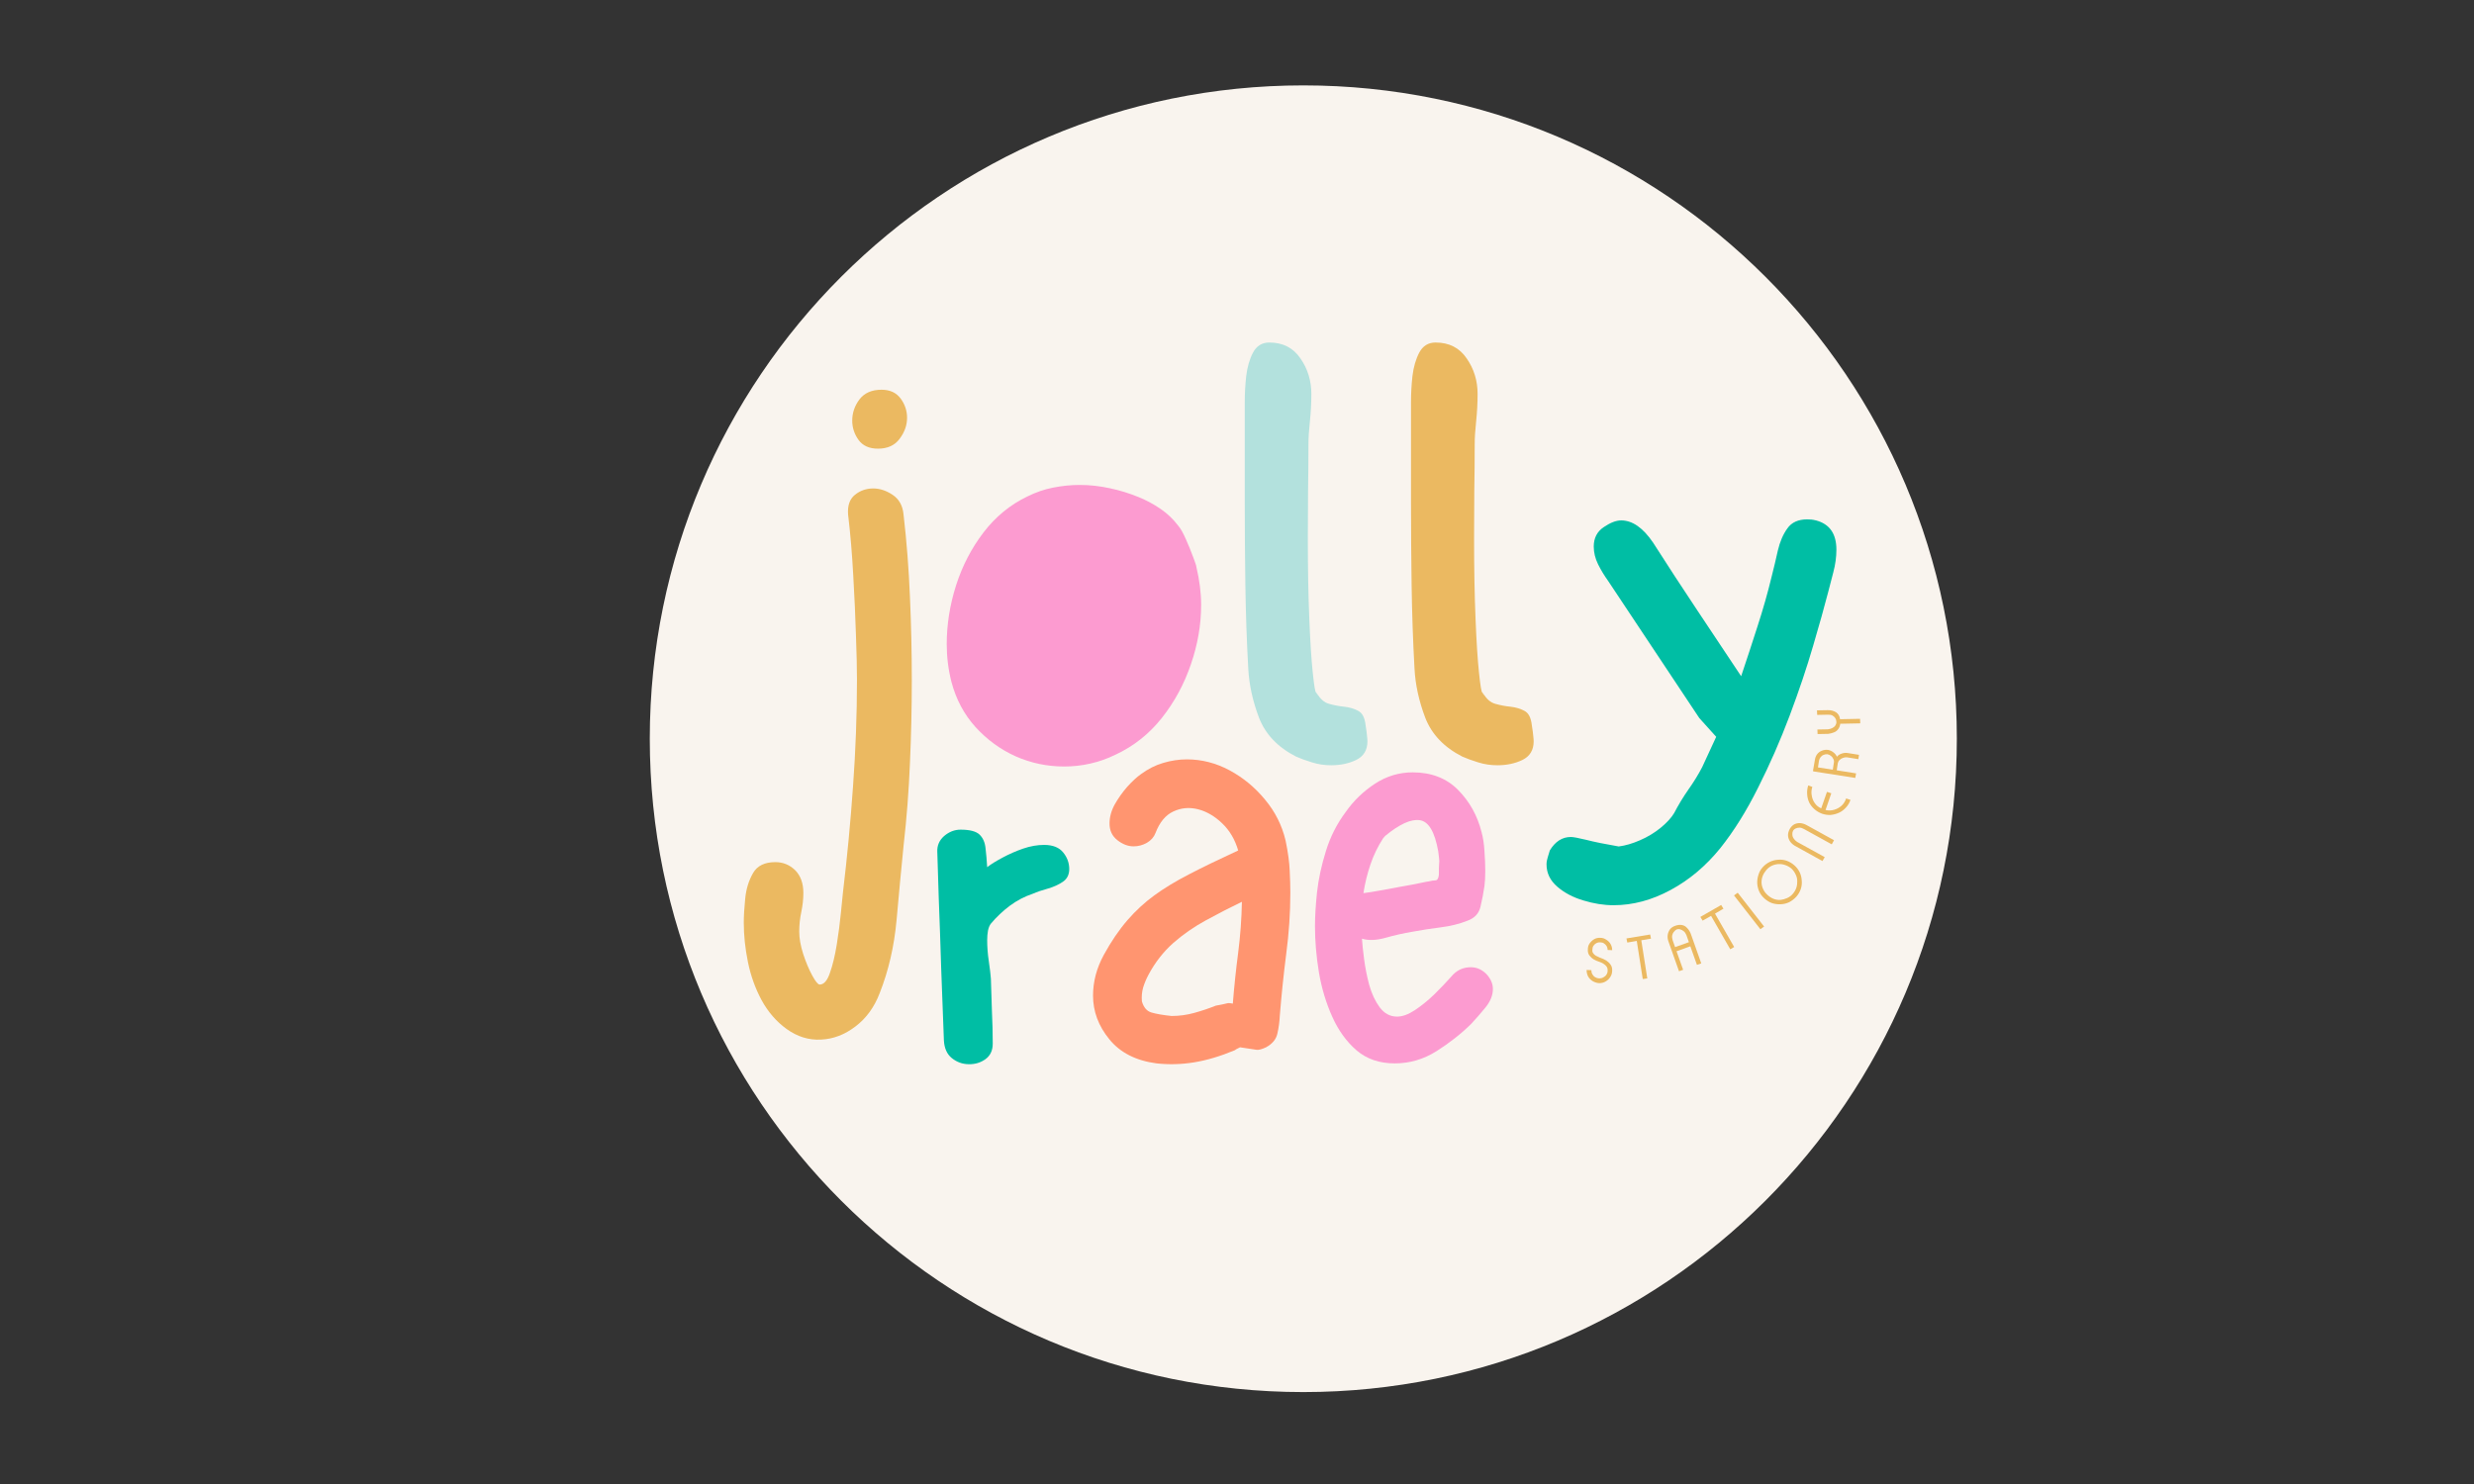 <svg version="1.0" preserveAspectRatio="xMidYMid meet" height="150" viewBox="0 0 187.5 112.5" zoomAndPan="magnify" width="250" xmlns:xlink="http://www.w3.org/1999/xlink" xmlns="http://www.w3.org/2000/svg"><rect x="0" y="0" width="187.5" height="112.5" fill="#333333" stroke="none"/><defs><g></g><clipPath id="c28659a610"><path clip-rule="nonzero" d="M 49.246 6.473 L 148.305 6.473 L 148.305 105.531 L 49.246 105.531 Z M 49.246 6.473"></path></clipPath><clipPath id="d4bdf7732e"><path clip-rule="nonzero" d="M 98.777 6.473 C 71.422 6.473 49.246 28.648 49.246 56 C 49.246 83.355 71.422 105.531 98.777 105.531 C 126.129 105.531 148.305 83.355 148.305 56 C 148.305 28.648 126.129 6.473 98.777 6.473 Z M 98.777 6.473"></path></clipPath></defs><g clip-path="url(#c28659a610)"><g clip-path="url(#d4bdf7732e)"><path fill-rule="nonzero" fill-opacity="1" d="M 49.246 6.473 L 148.305 6.473 L 148.305 105.531 L 49.246 105.531 Z M 49.246 6.473" fill="#f9f4ee"></path></g></g><g fill-opacity="1" fill="#ebb961"><g transform="translate(56.37, 58.107)"><g><path d="M 10.172 -24.094 C 9.516 -24.094 9.023 -24.312 8.703 -24.75 C 8.379 -25.195 8.219 -25.688 8.219 -26.219 C 8.219 -26.801 8.398 -27.336 8.766 -27.828 C 9.141 -28.316 9.695 -28.562 10.438 -28.562 C 11.082 -28.562 11.566 -28.336 11.891 -27.891 C 12.211 -27.453 12.375 -26.969 12.375 -26.438 C 12.375 -25.875 12.188 -25.344 11.812 -24.844 C 11.445 -24.344 10.898 -24.094 10.172 -24.094 Z M 3.234 19.891 C 2.461 19.328 1.832 18.598 1.344 17.703 C 0.863 16.805 0.52 15.844 0.312 14.812 C 0.102 13.781 0 12.789 0 11.844 C 0 11.344 0.035 10.727 0.109 10 C 0.18 9.281 0.379 8.641 0.703 8.078 C 1.023 7.523 1.586 7.25 2.391 7.25 C 2.973 7.25 3.473 7.453 3.891 7.859 C 4.305 8.273 4.516 8.852 4.516 9.594 C 4.516 10.062 4.461 10.539 4.359 11.031 C 4.254 11.52 4.203 12.016 4.203 12.516 C 4.203 13.016 4.301 13.578 4.5 14.203 C 4.707 14.836 4.938 15.383 5.188 15.844 C 5.438 16.301 5.625 16.531 5.75 16.531 C 6.07 16.531 6.332 16.234 6.531 15.641 C 6.738 15.055 6.91 14.344 7.047 13.5 C 7.18 12.664 7.285 11.867 7.359 11.109 C 7.43 10.359 7.484 9.836 7.516 9.547 C 7.836 6.867 8.094 4.18 8.281 1.484 C 8.477 -1.211 8.578 -3.906 8.578 -6.594 C 8.578 -7.469 8.551 -8.598 8.5 -9.984 C 8.457 -11.367 8.391 -12.863 8.297 -14.469 C 8.211 -16.082 8.082 -17.625 7.906 -19.094 C 7.852 -19.77 8.023 -20.27 8.422 -20.594 C 8.816 -20.914 9.281 -21.078 9.812 -21.078 C 10.312 -21.078 10.801 -20.914 11.281 -20.594 C 11.77 -20.27 12.047 -19.77 12.109 -19.094 C 12.348 -17.031 12.508 -14.945 12.594 -12.844 C 12.688 -10.738 12.734 -8.641 12.734 -6.547 C 12.734 -4.453 12.688 -2.359 12.594 -0.266 C 12.508 1.828 12.348 3.922 12.109 6.016 C 11.93 7.805 11.754 9.688 11.578 11.656 C 11.398 13.633 10.973 15.477 10.297 17.188 C 9.891 18.25 9.281 19.086 8.469 19.703 C 7.656 20.328 6.785 20.66 5.859 20.703 C 4.93 20.754 4.055 20.484 3.234 19.891 Z M 3.234 19.891"></path></g></g></g><g fill-opacity="1" fill="#fc9bd0"><g transform="translate(71.313, 58.107)"><g><path d="M 9.328 0 C 8.055 0 6.836 -0.254 5.672 -0.766 C 4.516 -1.285 3.5 -2.023 2.625 -2.984 C 1.758 -3.941 1.148 -5.082 0.797 -6.406 C 0.555 -7.352 0.438 -8.312 0.438 -9.281 C 0.438 -10.758 0.672 -12.238 1.141 -13.719 C 1.617 -15.207 2.312 -16.547 3.219 -17.734 C 4.133 -18.93 5.242 -19.844 6.547 -20.469 C 7.191 -20.789 7.844 -21.016 8.5 -21.141 C 9.164 -21.273 9.836 -21.344 10.516 -21.344 C 11.285 -21.344 12.047 -21.258 12.797 -21.094 C 13.547 -20.938 14.273 -20.711 14.984 -20.422 C 15.578 -20.18 16.129 -19.883 16.641 -19.531 C 17.16 -19.176 17.609 -18.75 17.984 -18.25 C 18.16 -18.051 18.352 -17.711 18.562 -17.234 C 18.77 -16.766 18.953 -16.316 19.109 -15.891 C 19.273 -15.461 19.359 -15.207 19.359 -15.125 C 19.598 -14.113 19.719 -13.156 19.719 -12.25 C 19.719 -10.738 19.457 -9.234 18.938 -7.734 C 18.426 -6.234 17.691 -4.879 16.734 -3.672 C 15.773 -2.461 14.602 -1.535 13.219 -0.891 C 12.594 -0.586 11.957 -0.363 11.312 -0.219 C 10.664 -0.07 10.004 0 9.328 0 Z M 9.328 0"></path></g></g></g><g fill-opacity="1" fill="#b3e1dd"><g transform="translate(92.135, 58.107)"><g><path d="M 8.75 -0.094 C 8.25 -0.094 7.766 -0.164 7.297 -0.312 C 6.828 -0.457 6.426 -0.602 6.094 -0.75 C 4.707 -1.457 3.77 -2.441 3.281 -3.703 C 2.801 -4.973 2.531 -6.211 2.469 -7.422 C 2.352 -9.516 2.281 -11.613 2.25 -13.719 C 2.219 -15.832 2.203 -17.938 2.203 -20.031 L 2.203 -27.625 C 2.203 -28.25 2.238 -28.906 2.312 -29.594 C 2.395 -30.281 2.566 -30.875 2.828 -31.375 C 3.098 -31.883 3.508 -32.141 4.062 -32.141 C 5.094 -32.141 5.879 -31.738 6.422 -30.938 C 6.973 -30.145 7.25 -29.25 7.25 -28.25 C 7.25 -27.539 7.211 -26.848 7.141 -26.172 C 7.066 -25.492 7.031 -24.914 7.031 -24.438 C 7.031 -23.258 7.02 -22.07 7 -20.875 C 6.988 -19.688 6.984 -18.488 6.984 -17.281 C 6.984 -15.008 7.02 -12.988 7.094 -11.219 C 7.164 -9.457 7.254 -8.082 7.359 -7.094 C 7.461 -6.102 7.547 -5.609 7.609 -5.609 C 7.629 -5.609 7.66 -5.551 7.703 -5.438 C 7.754 -5.32 7.75 -5.352 7.688 -5.531 C 7.926 -5.113 8.227 -4.852 8.594 -4.75 C 8.969 -4.645 9.352 -4.57 9.75 -4.531 C 10.145 -4.488 10.492 -4.383 10.797 -4.219 C 11.109 -4.062 11.297 -3.703 11.359 -3.141 C 11.422 -2.754 11.457 -2.477 11.469 -2.312 C 11.488 -2.156 11.5 -2.02 11.5 -1.906 C 11.5 -1.25 11.219 -0.781 10.656 -0.5 C 10.094 -0.227 9.457 -0.094 8.75 -0.094 Z M 8.75 -0.094"></path></g></g></g><g fill-opacity="1" fill="#ebb961"><g transform="translate(104.734, 58.107)"><g><path d="M 8.75 -0.094 C 8.25 -0.094 7.766 -0.164 7.297 -0.312 C 6.828 -0.457 6.426 -0.602 6.094 -0.75 C 4.707 -1.457 3.77 -2.441 3.281 -3.703 C 2.801 -4.973 2.531 -6.211 2.469 -7.422 C 2.352 -9.516 2.281 -11.613 2.25 -13.719 C 2.219 -15.832 2.203 -17.938 2.203 -20.031 L 2.203 -27.625 C 2.203 -28.25 2.238 -28.906 2.312 -29.594 C 2.395 -30.281 2.566 -30.875 2.828 -31.375 C 3.098 -31.883 3.508 -32.141 4.062 -32.141 C 5.094 -32.141 5.879 -31.738 6.422 -30.938 C 6.973 -30.145 7.25 -29.25 7.25 -28.25 C 7.25 -27.539 7.211 -26.848 7.141 -26.172 C 7.066 -25.492 7.031 -24.914 7.031 -24.438 C 7.031 -23.258 7.02 -22.07 7 -20.875 C 6.988 -19.688 6.984 -18.488 6.984 -17.281 C 6.984 -15.008 7.02 -12.988 7.094 -11.219 C 7.164 -9.457 7.254 -8.082 7.359 -7.094 C 7.461 -6.102 7.547 -5.609 7.609 -5.609 C 7.629 -5.609 7.66 -5.551 7.703 -5.438 C 7.754 -5.32 7.75 -5.352 7.688 -5.531 C 7.926 -5.113 8.227 -4.852 8.594 -4.75 C 8.969 -4.645 9.352 -4.57 9.75 -4.531 C 10.145 -4.488 10.492 -4.383 10.797 -4.219 C 11.109 -4.062 11.297 -3.703 11.359 -3.141 C 11.422 -2.754 11.457 -2.477 11.469 -2.312 C 11.488 -2.156 11.5 -2.02 11.5 -1.906 C 11.5 -1.25 11.219 -0.781 10.656 -0.5 C 10.094 -0.227 9.457 -0.094 8.75 -0.094 Z M 8.75 -0.094"></path></g></g></g><g fill-opacity="1" fill="#00bea4"><g transform="translate(117.334, 58.107)"><g><path d="M 4.953 10.516 C 4.211 10.516 3.453 10.395 2.672 10.156 C 1.891 9.926 1.227 9.578 0.688 9.109 C 0.145 8.641 -0.125 8.078 -0.125 7.422 C -0.125 7.242 -0.094 7.062 -0.031 6.875 C 0.02 6.688 0.07 6.516 0.125 6.359 C 0.539 5.68 1.07 5.344 1.719 5.344 C 1.895 5.344 2.285 5.414 2.891 5.562 C 3.492 5.719 4.312 5.883 5.344 6.062 C 5.844 6 6.379 5.844 6.953 5.594 C 7.535 5.344 8.062 5.023 8.531 4.641 C 9 4.254 9.336 3.883 9.547 3.531 C 9.867 2.914 10.227 2.32 10.625 1.75 C 11.031 1.176 11.379 0.609 11.672 0.047 L 12.734 -2.25 L 11.453 -3.672 L 4.547 -14.062 C 4.254 -14.469 4 -14.891 3.781 -15.328 C 3.562 -15.773 3.453 -16.223 3.453 -16.672 C 3.453 -17.316 3.703 -17.805 4.203 -18.141 C 4.703 -18.484 5.145 -18.656 5.531 -18.656 C 6.383 -18.656 7.191 -18.094 7.953 -16.969 C 9.047 -15.258 10.148 -13.566 11.266 -11.891 C 12.391 -10.211 13.508 -8.531 14.625 -6.844 C 15.039 -8.082 15.453 -9.336 15.859 -10.609 C 16.273 -11.879 16.633 -13.145 16.938 -14.406 C 17.102 -15.051 17.258 -15.707 17.406 -16.375 C 17.562 -17.039 17.801 -17.598 18.125 -18.047 C 18.445 -18.504 18.945 -18.734 19.625 -18.734 C 19.738 -18.734 19.848 -18.727 19.953 -18.719 C 20.055 -18.707 20.172 -18.688 20.297 -18.656 C 21.328 -18.383 21.844 -17.645 21.844 -16.438 C 21.844 -15.883 21.766 -15.312 21.609 -14.719 C 21.461 -14.125 21.332 -13.625 21.219 -13.219 C 20.945 -12.156 20.566 -10.797 20.078 -9.141 C 19.598 -7.492 19.004 -5.727 18.297 -3.844 C 17.586 -1.957 16.789 -0.141 15.906 1.609 C 15.031 3.367 14.078 4.895 13.047 6.188 C 11.953 7.539 10.695 8.598 9.281 9.359 C 7.863 10.129 6.422 10.516 4.953 10.516 Z M 4.953 10.516"></path></g></g></g><g fill-opacity="1" fill="#f9f4ee"><g transform="translate(140.145, 58.107)"><g></g></g></g><g fill-opacity="1" fill="#ebb961"><g transform="translate(120.184, 74.406)"><g><path d="M 1.062 -1.812 C 1.25 -1.75 1.41 -1.676 1.547 -1.594 C 1.68 -1.508 1.789 -1.406 1.875 -1.281 C 1.969 -1.156 2.008 -1.004 2 -0.828 C 2 -0.648 1.953 -0.488 1.859 -0.344 C 1.766 -0.195 1.645 -0.082 1.5 0 C 1.363 0.082 1.203 0.125 1.016 0.125 C 0.836 0.113 0.672 0.062 0.516 -0.031 C 0.367 -0.125 0.254 -0.242 0.172 -0.391 C 0.098 -0.535 0.062 -0.695 0.062 -0.875 L 0.422 -0.859 C 0.422 -0.742 0.445 -0.641 0.5 -0.547 C 0.551 -0.453 0.617 -0.379 0.703 -0.328 C 0.797 -0.273 0.898 -0.242 1.016 -0.234 C 1.129 -0.234 1.234 -0.258 1.328 -0.312 C 1.43 -0.363 1.508 -0.43 1.562 -0.516 C 1.625 -0.609 1.656 -0.711 1.656 -0.828 C 1.664 -0.992 1.609 -1.129 1.484 -1.234 C 1.359 -1.348 1.211 -1.43 1.047 -1.484 C 0.891 -1.535 0.742 -1.598 0.609 -1.672 C 0.473 -1.754 0.359 -1.859 0.266 -1.984 C 0.18 -2.109 0.145 -2.254 0.156 -2.422 C 0.156 -2.598 0.195 -2.75 0.281 -2.875 C 0.375 -3.008 0.488 -3.117 0.625 -3.203 C 0.77 -3.285 0.926 -3.32 1.094 -3.312 C 1.258 -3.312 1.41 -3.266 1.547 -3.172 C 1.691 -3.086 1.801 -2.977 1.875 -2.844 C 1.957 -2.707 2 -2.551 2 -2.375 L 1.656 -2.391 C 1.656 -2.504 1.629 -2.602 1.578 -2.688 C 1.523 -2.77 1.457 -2.836 1.375 -2.891 C 1.301 -2.941 1.207 -2.969 1.094 -2.969 C 0.988 -2.977 0.891 -2.957 0.797 -2.906 C 0.703 -2.852 0.629 -2.785 0.578 -2.703 C 0.523 -2.617 0.5 -2.52 0.5 -2.406 C 0.488 -2.301 0.508 -2.211 0.562 -2.141 C 0.613 -2.066 0.68 -2.004 0.766 -1.953 C 0.859 -1.91 0.957 -1.863 1.062 -1.812 Z M 1.062 -1.812"></path></g></g></g><g fill-opacity="1" fill="#ebb961"><g transform="translate(123.657, 74.36)"><g><path d="M 1.406 -3.516 L 1.469 -3.203 L 0.734 -3.078 L 1.188 -0.188 L 0.844 -0.141 L 0.391 -3.031 L -0.328 -2.906 L -0.391 -3.219 Z M 1.406 -3.516"></path></g></g></g><g fill-opacity="1" fill="#ebb961"><g transform="translate(127.124, 73.675)"><g><path d="M -0.141 -3.5 C 0.047 -3.562 0.211 -3.578 0.359 -3.547 C 0.516 -3.516 0.645 -3.438 0.75 -3.312 C 0.863 -3.195 0.953 -3.055 1.016 -2.891 L 1.812 -0.641 L 1.484 -0.531 L 0.984 -1.938 L -0.062 -1.562 L 0.438 -0.156 L 0.125 -0.047 L -0.672 -2.297 C -0.734 -2.461 -0.754 -2.625 -0.734 -2.781 C -0.711 -2.945 -0.656 -3.094 -0.562 -3.219 C -0.469 -3.344 -0.328 -3.438 -0.141 -3.5 Z M -0.359 -2.406 L -0.172 -1.875 L 0.875 -2.25 L 0.688 -2.781 C 0.633 -2.914 0.566 -3.016 0.484 -3.078 C 0.398 -3.148 0.312 -3.195 0.219 -3.219 C 0.133 -3.25 0.047 -3.25 -0.047 -3.219 C -0.117 -3.188 -0.188 -3.129 -0.25 -3.047 C -0.32 -2.973 -0.367 -2.879 -0.391 -2.766 C -0.41 -2.66 -0.398 -2.539 -0.359 -2.406 Z M -0.359 -2.406"></path></g></g></g><g fill-opacity="1" fill="#ebb961"><g transform="translate(130.383, 72.386)"><g><path d="M 0.062 -3.781 L 0.234 -3.5 L -0.406 -3.125 L 1.047 -0.594 L 0.75 -0.422 L -0.703 -2.953 L -1.344 -2.594 L -1.516 -2.875 Z M 0.062 -3.781"></path></g></g></g><g fill-opacity="1" fill="#ebb961"><g transform="translate(133.323, 70.521)"><g><path d="M 0.094 -0.078 L -1.906 -2.641 L -1.625 -2.844 L 0.375 -0.281 Z M 0.094 -0.078"></path></g></g></g><g fill-opacity="1" fill="#ebb961"><g transform="translate(134.943, 69.253)"><g><path d="M 1.188 -1.266 C 1.031 -1.098 0.852 -0.961 0.656 -0.859 C 0.457 -0.766 0.242 -0.711 0.016 -0.703 C -0.203 -0.691 -0.414 -0.719 -0.625 -0.781 C -0.832 -0.852 -1.023 -0.969 -1.203 -1.125 C -1.379 -1.281 -1.516 -1.457 -1.609 -1.656 C -1.703 -1.863 -1.754 -2.078 -1.766 -2.297 C -1.773 -2.516 -1.742 -2.727 -1.672 -2.938 C -1.609 -3.156 -1.5 -3.348 -1.344 -3.516 C -1.188 -3.691 -1.004 -3.828 -0.797 -3.922 C -0.598 -4.016 -0.391 -4.066 -0.172 -4.078 C 0.047 -4.098 0.258 -4.07 0.469 -4 C 0.676 -3.926 0.867 -3.812 1.047 -3.656 C 1.223 -3.5 1.359 -3.32 1.453 -3.125 C 1.547 -2.926 1.598 -2.711 1.609 -2.484 C 1.629 -2.266 1.602 -2.051 1.531 -1.844 C 1.457 -1.633 1.344 -1.441 1.188 -1.266 Z M 0.938 -1.5 C 1.062 -1.645 1.148 -1.801 1.203 -1.969 C 1.254 -2.133 1.273 -2.301 1.266 -2.469 C 1.266 -2.645 1.223 -2.812 1.141 -2.969 C 1.066 -3.133 0.961 -3.281 0.828 -3.406 C 0.68 -3.531 0.523 -3.617 0.359 -3.672 C 0.191 -3.734 0.02 -3.758 -0.156 -3.75 C -0.332 -3.738 -0.5 -3.695 -0.656 -3.625 C -0.812 -3.551 -0.953 -3.441 -1.078 -3.297 C -1.203 -3.148 -1.297 -2.992 -1.359 -2.828 C -1.422 -2.66 -1.445 -2.488 -1.438 -2.312 C -1.426 -2.133 -1.379 -1.969 -1.297 -1.812 C -1.223 -1.656 -1.113 -1.516 -0.969 -1.391 C -0.832 -1.266 -0.68 -1.172 -0.516 -1.109 C -0.348 -1.047 -0.176 -1.02 0 -1.031 C 0.164 -1.051 0.332 -1.098 0.5 -1.172 C 0.664 -1.242 0.812 -1.352 0.938 -1.5 Z M 0.938 -1.5"></path></g></g></g><g fill-opacity="1" fill="#ebb961"><g transform="translate(138.059, 65.384)"><g><path d="M 0.234 -0.406 L 0.062 -0.109 L -2.031 -1.266 C -2.188 -1.359 -2.305 -1.469 -2.391 -1.594 C -2.484 -1.727 -2.535 -1.875 -2.547 -2.031 C -2.555 -2.188 -2.516 -2.352 -2.422 -2.531 C -2.328 -2.695 -2.211 -2.816 -2.078 -2.891 C -1.941 -2.961 -1.789 -2.992 -1.625 -2.984 C -1.469 -2.973 -1.312 -2.926 -1.156 -2.844 L 0.938 -1.688 L 0.766 -1.375 L -1.328 -2.531 C -1.453 -2.602 -1.566 -2.641 -1.672 -2.641 C -1.785 -2.641 -1.883 -2.617 -1.969 -2.578 C -2.062 -2.535 -2.129 -2.473 -2.172 -2.391 C -2.211 -2.316 -2.227 -2.227 -2.219 -2.125 C -2.219 -2.02 -2.188 -1.922 -2.125 -1.828 C -2.07 -1.734 -1.984 -1.645 -1.859 -1.562 Z M 0.234 -0.406"></path></g></g></g><g fill-opacity="1" fill="#ebb961"><g transform="translate(139.635, 62.263)"><g><path d="M -2.594 -2.719 L -2.281 -2.609 C -2.352 -2.398 -2.367 -2.188 -2.328 -1.969 C -2.297 -1.75 -2.219 -1.551 -2.094 -1.375 C -1.969 -1.195 -1.805 -1.066 -1.609 -0.984 L -1.172 -2.234 L -0.844 -2.125 L -1.281 -0.859 C -1.062 -0.805 -0.844 -0.812 -0.625 -0.875 C -0.414 -0.938 -0.227 -1.039 -0.062 -1.188 C 0.094 -1.332 0.207 -1.516 0.281 -1.734 L 0.609 -1.625 C 0.535 -1.406 0.422 -1.211 0.266 -1.047 C 0.117 -0.879 -0.051 -0.75 -0.25 -0.656 C -0.457 -0.562 -0.672 -0.504 -0.891 -0.484 C -1.109 -0.473 -1.328 -0.504 -1.547 -0.578 C -1.766 -0.66 -1.957 -0.773 -2.125 -0.922 C -2.289 -1.066 -2.422 -1.234 -2.516 -1.422 C -2.609 -1.617 -2.66 -1.828 -2.672 -2.047 C -2.691 -2.273 -2.664 -2.5 -2.594 -2.719 Z M -2.594 -2.719"></path></g></g></g><g fill-opacity="1" fill="#ebb961"><g transform="translate(140.593, 59.098)"><g><path d="M -1.375 -1.734 C -1.281 -1.848 -1.16 -1.926 -1.016 -1.969 C -0.879 -2.02 -0.734 -2.035 -0.578 -2.016 L 0.297 -1.875 L 0.25 -1.547 L -0.625 -1.688 C -0.727 -1.695 -0.828 -1.68 -0.922 -1.641 C -1.023 -1.609 -1.109 -1.555 -1.172 -1.484 C -1.242 -1.422 -1.289 -1.336 -1.312 -1.234 L -1.312 -1.219 L -1.391 -0.703 L 0.078 -0.469 L 0.016 -0.125 L -3.188 -0.625 L -3.172 -0.656 L -3.188 -0.672 L -3.047 -1.484 C -3.023 -1.648 -2.969 -1.797 -2.875 -1.922 C -2.781 -2.047 -2.66 -2.133 -2.516 -2.188 C -2.367 -2.25 -2.211 -2.27 -2.047 -2.25 C -1.891 -2.219 -1.754 -2.156 -1.641 -2.062 C -1.523 -1.977 -1.438 -1.867 -1.375 -1.734 Z M -2.094 -1.922 C -2.195 -1.93 -2.289 -1.914 -2.375 -1.875 C -2.469 -1.844 -2.547 -1.785 -2.609 -1.703 C -2.672 -1.629 -2.711 -1.539 -2.734 -1.438 L -2.812 -0.922 L -1.688 -0.75 L -1.609 -1.266 C -1.586 -1.367 -1.598 -1.461 -1.641 -1.547 C -1.68 -1.641 -1.738 -1.719 -1.812 -1.781 C -1.895 -1.852 -1.988 -1.898 -2.094 -1.922 Z M -2.094 -1.922"></path></g></g></g><g fill-opacity="1" fill="#ebb961"><g transform="translate(141.002, 55.695)"><g><path d="M -2.484 -1.516 L -3.281 -1.5 L -3.297 -1.844 L -2.5 -1.859 C -2.258 -1.867 -2.047 -1.816 -1.859 -1.703 C -1.68 -1.586 -1.578 -1.41 -1.547 -1.172 L -0.031 -1.203 L -0.016 -0.859 L -1.531 -0.828 C -1.551 -0.672 -1.602 -0.535 -1.688 -0.422 C -1.77 -0.305 -1.879 -0.223 -2.016 -0.172 C -2.148 -0.117 -2.297 -0.082 -2.453 -0.062 L -3.25 -0.047 L -3.266 -0.391 L -2.469 -0.406 C -2.32 -0.426 -2.203 -0.461 -2.109 -0.516 C -2.016 -0.566 -1.941 -0.633 -1.891 -0.719 C -1.836 -0.812 -1.816 -0.898 -1.828 -0.984 C -1.828 -1.078 -1.852 -1.164 -1.906 -1.25 C -1.957 -1.332 -2.031 -1.398 -2.125 -1.453 C -2.219 -1.504 -2.336 -1.523 -2.484 -1.516 Z M -2.484 -1.516"></path></g></g></g><g fill-opacity="1" fill="#00bea4"><g transform="translate(69.239, 80.692)"><g><path d="M 6 -1.578 C 6 -1.055 5.812 -0.66 5.438 -0.391 C 5.07 -0.129 4.648 -0.004 4.172 -0.016 C 3.691 -0.023 3.266 -0.18 2.891 -0.484 C 2.523 -0.785 2.328 -1.234 2.297 -1.828 C 2.223 -3.629 2.156 -5.426 2.094 -7.219 C 2.039 -9.02 1.977 -10.82 1.906 -12.625 L 1.797 -16.109 C 1.773 -16.586 1.945 -16.988 2.312 -17.312 C 2.688 -17.633 3.102 -17.797 3.562 -17.797 C 4.258 -17.797 4.738 -17.672 5 -17.422 C 5.258 -17.172 5.41 -16.828 5.453 -16.391 C 5.504 -15.961 5.547 -15.484 5.578 -14.953 C 5.859 -15.172 6.242 -15.41 6.734 -15.672 C 7.234 -15.941 7.754 -16.172 8.297 -16.359 C 8.848 -16.547 9.379 -16.641 9.891 -16.641 C 10.555 -16.641 11.039 -16.445 11.344 -16.062 C 11.645 -15.688 11.797 -15.27 11.797 -14.812 C 11.797 -14.383 11.633 -14.062 11.312 -13.844 C 10.988 -13.625 10.609 -13.453 10.172 -13.328 C 9.742 -13.211 9.363 -13.082 9.031 -12.938 C 8.406 -12.727 7.828 -12.426 7.297 -12.031 C 6.766 -11.633 6.285 -11.18 5.859 -10.672 C 5.766 -10.555 5.691 -10.383 5.641 -10.156 C 5.598 -9.926 5.578 -9.68 5.578 -9.422 C 5.578 -8.922 5.617 -8.383 5.703 -7.812 C 5.785 -7.25 5.836 -6.812 5.859 -6.5 C 5.879 -5.688 5.906 -4.863 5.938 -4.031 C 5.977 -3.207 6 -2.391 6 -1.578 Z M 6 -1.578"></path></g></g></g><g fill-opacity="1" fill="#ff9570"><g transform="translate(81.933, 80.692)"><g><path d="M 5.719 -0.078 C 4.156 -0.285 2.961 -0.895 2.141 -1.906 C 1.316 -2.914 0.906 -4.02 0.906 -5.219 C 0.906 -6.27 1.176 -7.297 1.719 -8.297 C 2.27 -9.305 2.867 -10.188 3.516 -10.938 C 4.141 -11.656 4.816 -12.281 5.547 -12.812 C 6.285 -13.352 7.16 -13.883 8.172 -14.406 C 9.191 -14.938 10.438 -15.539 11.906 -16.219 C 11.664 -17.051 11.258 -17.738 10.688 -18.281 C 10.125 -18.82 9.516 -19.176 8.859 -19.344 C 8.203 -19.508 7.578 -19.453 6.984 -19.172 C 6.398 -18.898 5.953 -18.359 5.641 -17.547 C 5.523 -17.234 5.305 -16.984 4.984 -16.797 C 4.66 -16.617 4.328 -16.531 3.984 -16.531 C 3.555 -16.531 3.145 -16.688 2.75 -17 C 2.352 -17.312 2.156 -17.734 2.156 -18.266 C 2.156 -18.742 2.285 -19.223 2.547 -19.703 C 2.816 -20.18 3.133 -20.629 3.5 -21.047 C 3.875 -21.461 4.219 -21.781 4.531 -22 C 5.082 -22.406 5.648 -22.691 6.234 -22.859 C 6.828 -23.035 7.422 -23.125 8.016 -23.125 C 9.141 -23.125 10.219 -22.848 11.25 -22.297 C 12.281 -21.742 13.176 -21.004 13.938 -20.078 C 14.707 -19.16 15.227 -18.125 15.5 -16.969 C 15.688 -16.062 15.789 -15.297 15.812 -14.672 C 15.844 -14.047 15.859 -13.492 15.859 -13.016 C 15.859 -11.484 15.754 -9.938 15.547 -8.375 C 15.348 -6.82 15.188 -5.266 15.062 -3.703 C 15.039 -3.223 14.977 -2.766 14.875 -2.328 C 14.781 -1.898 14.492 -1.555 14.016 -1.297 C 13.703 -1.148 13.461 -1.086 13.297 -1.109 C 13.129 -1.141 12.711 -1.203 12.047 -1.297 C 11.992 -1.273 11.93 -1.242 11.859 -1.203 C 11.785 -1.172 11.719 -1.129 11.656 -1.078 C 10.551 -0.617 9.52 -0.312 8.562 -0.156 C 7.602 0 6.656 0.023 5.719 -0.078 Z M 6.859 -3.672 C 7.441 -3.672 8.016 -3.75 8.578 -3.906 C 9.141 -4.062 9.68 -4.242 10.203 -4.453 C 10.734 -4.555 11.035 -4.617 11.109 -4.641 C 11.18 -4.66 11.312 -4.648 11.5 -4.609 C 11.602 -5.898 11.738 -7.188 11.906 -8.469 C 12.07 -9.75 12.164 -11.035 12.188 -12.328 C 11.301 -11.898 10.398 -11.438 9.484 -10.938 C 8.578 -10.445 7.742 -9.867 6.984 -9.203 C 6.234 -8.535 5.609 -7.734 5.109 -6.797 C 4.941 -6.484 4.805 -6.16 4.703 -5.828 C 4.609 -5.492 4.578 -5.145 4.609 -4.781 C 4.742 -4.32 4.984 -4.039 5.328 -3.938 C 5.68 -3.832 6.191 -3.742 6.859 -3.672 Z M 6.859 -3.672"></path></g></g></g><g fill-opacity="1" fill="#fc9bd0"><g transform="translate(98.691, 80.692)"><g><path d="M 7.016 -0.078 C 5.859 -0.078 4.895 -0.406 4.125 -1.062 C 3.363 -1.719 2.75 -2.566 2.281 -3.609 C 1.812 -4.648 1.473 -5.773 1.266 -6.984 C 1.066 -8.203 0.969 -9.363 0.969 -10.469 C 0.969 -11.207 1.02 -12.07 1.125 -13.062 C 1.238 -14.062 1.461 -15.098 1.797 -16.172 C 2.129 -17.254 2.633 -18.25 3.312 -19.156 C 3.906 -20 4.641 -20.707 5.516 -21.281 C 6.391 -21.852 7.344 -22.141 8.375 -22.141 C 9.789 -22.141 10.938 -21.695 11.812 -20.812 C 12.688 -19.926 13.281 -18.859 13.594 -17.609 C 13.707 -17.203 13.781 -16.727 13.812 -16.188 C 13.852 -15.656 13.875 -15.148 13.875 -14.672 C 13.875 -14.191 13.852 -13.805 13.812 -13.516 C 13.738 -13.016 13.641 -12.5 13.516 -11.969 C 13.398 -11.445 13.066 -11.086 12.516 -10.891 C 11.91 -10.648 11.238 -10.484 10.5 -10.391 C 9.758 -10.297 9.051 -10.188 8.375 -10.062 C 7.676 -9.945 6.984 -9.789 6.297 -9.594 C 5.617 -9.406 5.031 -9.383 4.531 -9.531 C 4.551 -9.164 4.602 -8.66 4.688 -8.016 C 4.77 -7.367 4.898 -6.707 5.078 -6.031 C 5.266 -5.363 5.531 -4.797 5.875 -4.328 C 6.227 -3.859 6.664 -3.625 7.188 -3.625 C 7.594 -3.625 8.039 -3.785 8.531 -4.109 C 9.031 -4.441 9.52 -4.836 10 -5.297 C 10.477 -5.766 10.91 -6.219 11.297 -6.656 C 11.648 -7.082 12.082 -7.316 12.594 -7.359 C 13.113 -7.41 13.566 -7.242 13.953 -6.859 C 14.285 -6.504 14.453 -6.125 14.453 -5.719 C 14.453 -5.238 14.258 -4.766 13.875 -4.297 C 13.488 -3.828 13.129 -3.414 12.797 -3.062 C 12.035 -2.312 11.16 -1.625 10.172 -1 C 9.191 -0.383 8.141 -0.078 7.016 -0.078 Z M 4.641 -12.984 C 4.973 -13.023 5.398 -13.094 5.922 -13.188 C 6.453 -13.289 6.988 -13.391 7.531 -13.484 C 8.07 -13.578 8.539 -13.664 8.938 -13.75 C 9.332 -13.832 9.551 -13.875 9.594 -13.875 C 9.789 -13.926 9.957 -13.953 10.094 -13.953 C 10.238 -13.953 10.328 -14.094 10.359 -14.375 C 10.359 -14.812 10.363 -15.07 10.375 -15.156 C 10.383 -15.238 10.391 -15.32 10.391 -15.406 C 10.391 -15.488 10.363 -15.734 10.312 -16.141 C 10.051 -17.629 9.582 -18.422 8.906 -18.516 C 8.238 -18.609 7.367 -18.211 6.297 -17.328 L 6.141 -17.156 C 5.734 -16.531 5.41 -15.863 5.172 -15.156 C 4.93 -14.445 4.754 -13.723 4.641 -12.984 Z M 4.641 -12.984"></path></g></g></g></svg>